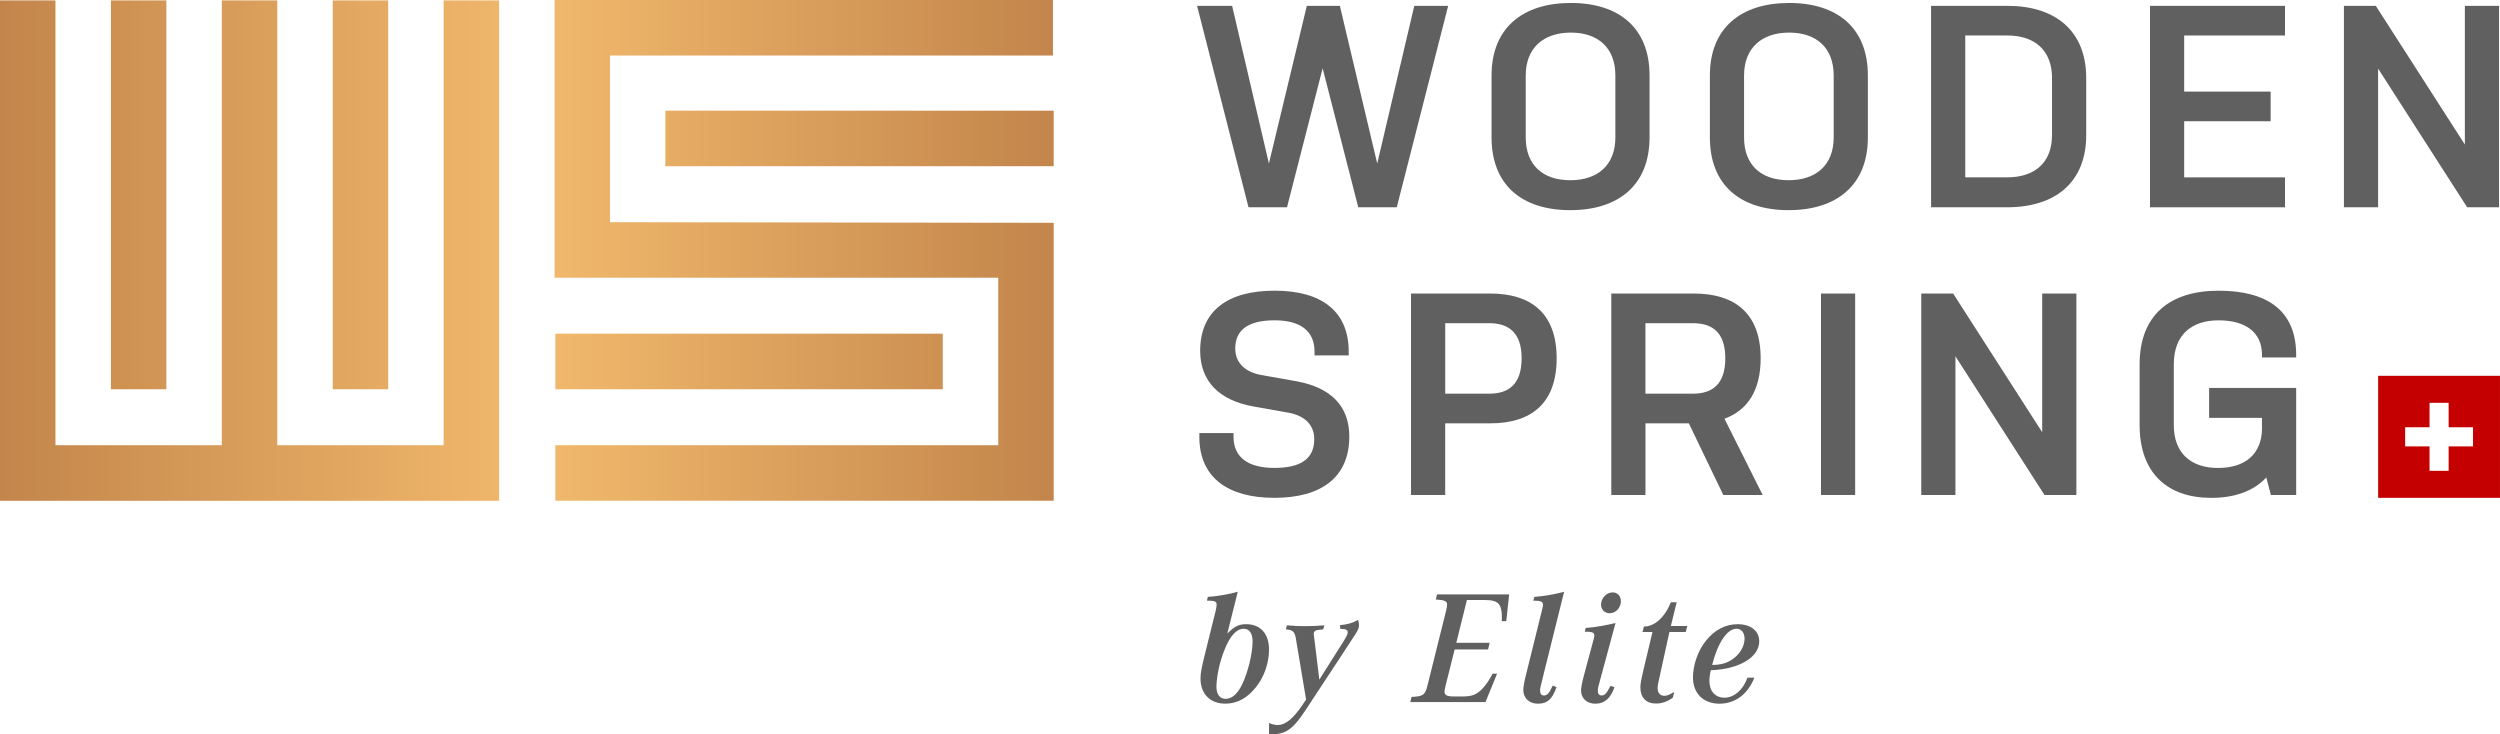 <svg width="412" height="121" viewBox="0 0 412 121" fill="none" xmlns="http://www.w3.org/2000/svg">
<g clip-path="url(#clip0_241_798)">
<path d="M73.115 0.07H82.254V82.528H0V0.07H9.139V73.374H36.556V0.07H45.695V73.374H73.112V0.07H73.115ZM27.417 0.07H18.278V64.15H27.417V0.07ZM63.976 0.07H54.837V64.15H63.976V0.07ZM91.518 54.993V64.146H155.37V54.993H91.518ZM173.648 27.391V18.237H109.656V27.391H173.648ZM173.648 45.698V45.804V36.72L100.532 36.615V9.154H173.527V0H91.393V45.769H164.509V73.37H91.518V82.524H173.648V45.698Z" fill="url(#paint0_linear_241_798)"/>
<path d="M197.278 0.964H203.055L209.116 26.95L215.365 0.964H220.811L226.966 26.95L233.074 0.964H238.66L230.187 34.161H223.842L217.971 11.257L212.1 34.161H205.755L197.278 0.964Z" fill="#606060"/>
<path d="M271.846 22.634C271.846 30.458 266.782 34.633 258.78 34.633C250.779 34.633 245.808 30.458 245.808 22.634V12.439C245.808 4.663 250.873 0.488 258.874 0.488C266.875 0.488 271.846 4.659 271.846 12.439V22.634ZM266.213 12.439C266.213 7.886 263.373 5.373 258.874 5.373C254.375 5.373 251.441 7.886 251.441 12.439V22.634C251.441 27.235 254.281 29.701 258.78 29.701C263.28 29.701 266.213 27.235 266.213 22.634V12.439Z" fill="#606060"/>
<path d="M307.825 22.634C307.825 30.458 302.761 34.633 294.76 34.633C286.758 34.633 281.788 30.458 281.788 22.634V12.439C281.788 4.663 286.852 0.488 294.853 0.488C302.855 0.488 307.825 4.659 307.825 12.439V22.634ZM302.192 12.439C302.192 7.886 299.353 5.373 294.853 5.373C290.354 5.373 287.421 7.886 287.421 12.439V22.634C287.421 27.235 290.26 29.701 294.76 29.701C299.259 29.701 302.192 27.235 302.192 22.634V12.439Z" fill="#606060"/>
<path d="M343.809 22.256C343.809 30.032 338.744 34.161 330.743 34.161H318.242V0.964H330.836C338.744 0.964 343.809 5.088 343.809 12.868V22.256ZM338.176 12.868C338.176 8.315 335.336 5.849 330.836 5.849H323.875V29.229H330.739C335.332 29.229 338.172 26.809 338.172 22.256V12.868H338.176Z" fill="#606060"/>
<path d="M354.319 0.964H376.57V5.849H359.952V15.096H374.201V19.981H359.952V29.229H376.57V34.161H354.319V0.964Z" fill="#606060"/>
<path d="M391.911 11.3V34.157H386.278V0.964H391.533L406.211 23.821V0.964H411.844V34.161H406.589L391.911 11.304V11.3Z" fill="#606060"/>
<path d="M212.322 68.009L206.452 66.967C201.057 65.972 197.788 62.937 197.788 57.813C197.788 51.223 202.334 47.903 210.051 47.903C217.768 47.903 222.268 51.27 222.268 57.958V58.574H216.635V57.958C216.635 54.544 214.313 52.788 210.055 52.788C205.797 52.788 203.569 54.306 203.569 57.435C203.569 59.854 205.275 61.325 207.831 61.797L213.701 62.839C219.334 63.881 222.365 66.916 222.365 71.942C222.365 78.724 217.679 82.044 210.008 82.044C202.338 82.044 197.652 78.677 197.652 71.989V71.372H203.285V71.989C203.285 75.403 205.747 77.112 210.008 77.112C214.27 77.112 216.588 75.688 216.588 72.371C216.588 69.905 214.882 68.481 212.326 68.009H212.322Z" fill="#606060"/>
<path d="M232.536 48.375H245.602C252.232 48.375 256.537 51.551 256.537 59.047C256.537 66.542 252.275 69.765 245.602 69.765H238.169V81.572H232.536V48.375ZM238.173 64.88H245.415C248.683 64.88 250.764 63.268 250.764 59.047C250.764 54.825 248.633 53.26 245.415 53.26H238.173V64.88Z" fill="#606060"/>
<path d="M265.536 48.375H279.17C285.8 48.375 290.155 51.551 290.155 59.047C290.155 64.451 287.931 67.631 284.191 69.004L290.487 81.572H284L278.321 69.765H271.172V81.572H265.54V48.375H265.536ZM271.169 64.88H278.979C282.248 64.88 284.328 63.268 284.328 59.047C284.328 54.825 282.244 53.26 278.979 53.26H271.169V64.88Z" fill="#606060"/>
<path d="M300.097 48.375H305.73V81.572H300.097V48.375Z" fill="#606060"/>
<path d="M322.255 58.715V81.572H316.622V48.375H321.877L336.555 71.232V48.375H342.188V81.572H336.933L322.255 58.715Z" fill="#606060"/>
<path d="M372.772 70.522V68.864H364.062V63.932H378.409V81.572H374.241L373.485 78.681C371.447 80.909 368.323 82.048 364.397 82.048C357.201 82.048 352.609 77.97 352.609 70.05V60.045C352.609 51.891 357.626 47.907 365.628 47.907C373.629 47.907 378.409 51.18 378.409 58.481V58.906H372.776V58.481C372.776 54.735 370.03 52.792 365.628 52.792C361.226 52.792 358.242 55.117 358.242 60.049V70.054C358.242 74.654 361.035 77.12 365.534 77.12C370.033 77.12 372.78 74.794 372.78 70.53L372.772 70.522Z" fill="#606060"/>
<path d="M391.918 61.934V82.044H411.996V61.934H391.918ZM407.555 73.565H403.535V77.592H400.387V73.565H396.367V70.413H400.387V66.386H403.535V70.413H407.555V73.565Z" fill="#C50000"/>
<path d="M202.253 104.413C203.448 103.215 204.138 102.868 205.388 102.868C207.726 102.868 209.136 104.437 209.136 107.047C209.136 109.255 208.337 111.573 206.958 113.274C205.548 115.057 203.85 115.963 201.937 115.963C199.44 115.963 197.843 114.367 197.843 111.811C197.843 110.961 198.002 110.106 198.614 107.632L200.316 100.765C200.422 100.312 200.503 99.887 200.503 99.672C200.503 99.115 200.211 98.982 198.91 98.982L199.043 98.369C200.609 98.264 202.471 97.944 203.986 97.519L202.26 104.413H202.253ZM201.828 107.024C201.006 109.021 200.472 111.522 200.472 113.2C200.472 114.425 201.029 115.171 201.988 115.171C203.024 115.171 203.955 114.343 204.699 112.802C205.681 110.754 206.425 107.663 206.425 105.693C206.425 104.39 205.895 103.617 204.964 103.617C203.795 103.617 202.732 104.761 201.828 107.024Z" fill="#606060"/>
<path d="M213.573 105.291C213.359 104.066 213.067 103.801 211.898 103.723L212.085 103.055C213.386 103.161 214.107 103.188 215.143 103.188C216.179 103.188 216.896 103.161 218.252 103.055L218.065 103.723C216.791 103.801 216.499 103.961 216.499 104.522C216.499 104.574 216.525 104.751 216.576 105.053L217.426 112.002L221.36 105.775C221.945 104.842 222.104 104.522 222.104 104.179C222.104 103.836 221.758 103.648 221.123 103.648C221.095 103.648 220.99 103.648 220.908 103.676L220.803 103.036C222.186 102.876 222.876 102.689 223.807 102.158C223.939 102.611 223.966 102.798 223.966 103.009C223.966 103.539 223.752 103.992 222.876 105.272C222.77 105.432 222.502 105.83 222.131 106.415L215.275 116.848C213.098 120.177 211.952 121 209.588 121H209.136V119.162C209.693 119.377 210.145 119.482 210.597 119.482C211.847 119.482 213.148 118.417 214.714 116.076L215.244 115.276L213.569 105.295L213.573 105.291Z" fill="#606060"/>
<path d="M244.8 115.701H232.416L232.63 114.851C234.515 114.773 234.862 114.531 235.236 113.013L238.318 100.636C238.423 100.238 238.477 99.891 238.477 99.653C238.477 99.068 238.103 98.88 236.615 98.802L236.829 97.952H248.711L248.232 102.369H247.488C247.515 102.181 247.515 101.971 247.515 101.916C247.515 99.466 246.931 98.88 244.593 98.88H241.749L239.996 105.935H245.497L245.232 107.027H239.732L238.244 112.939C238.057 113.817 238.057 113.844 238.057 114.031C238.057 114.539 238.508 114.777 239.517 114.777H241.06C242.681 114.777 243.479 114.429 244.488 113.286C245.072 112.595 245.497 111.955 245.976 111.023H246.72L244.807 115.709L244.8 115.701Z" fill="#606060"/>
<path d="M254.313 111.417C253.861 113.227 253.806 113.415 253.806 113.813C253.806 114.32 254.02 114.613 254.445 114.613C254.975 114.613 255.321 114.238 255.879 112.989L256.517 113.227C255.828 115.225 255.002 115.97 253.459 115.97C252.026 115.97 251.04 115.065 251.04 113.707C251.04 113.255 251.2 112.295 251.519 111.074L254.071 100.746C254.258 100 254.285 99.922 254.285 99.653C254.285 99.146 253.911 98.986 252.692 98.986L252.852 98.373C254.418 98.24 256.225 97.948 257.768 97.523L254.313 111.417Z" fill="#606060"/>
<path d="M263.876 111.417C263.37 113.227 263.319 113.415 263.319 113.867C263.319 114.347 263.557 114.613 263.931 114.613C264.46 114.613 264.753 114.293 265.419 113.017L266.058 113.255C265.419 115.12 264.41 115.97 262.922 115.97C261.512 115.97 260.557 115.093 260.557 113.789C260.557 113.309 260.744 112.377 261.087 111.101L262.497 105.857C262.735 105.034 262.735 104.979 262.735 104.714C262.735 104.234 262.415 104.101 261.165 104.101L261.325 103.488C262.867 103.383 264.753 103.036 266.241 102.665L263.876 111.421V111.417ZM267.121 99.064C267.121 100.156 266.299 101.062 265.259 101.062C264.46 101.062 263.849 100.449 263.849 99.649C263.849 98.584 264.753 97.624 265.762 97.624C266.56 97.624 267.117 98.209 267.117 99.06L267.121 99.064Z" fill="#606060"/>
<path d="M275.676 114.983C274.745 115.651 273.841 115.943 272.887 115.943C271.293 115.943 270.335 114.96 270.335 113.309C270.335 112.697 270.44 112.112 270.919 110.063L272.329 104.152H270.682L270.919 103.247C272.645 103.274 274.375 101.729 275.356 99.255H276.315L275.356 103.169H278.068L277.803 104.152H275.119L273.603 111.074C273.229 112.67 273.179 113.017 273.179 113.442C273.179 114.187 273.603 114.667 274.269 114.667C274.721 114.667 275.068 114.535 275.917 114.027L275.68 114.987L275.676 114.983Z" fill="#606060"/>
<path d="M289.123 111.682C288.032 114.425 285.96 115.967 283.358 115.967C280.755 115.967 278.999 114.316 278.999 111.628C278.999 109.603 279.82 107.234 281.125 105.611C282.536 103.828 284.339 102.868 286.361 102.868C288.539 102.868 289.922 103.988 289.922 105.689C289.922 108.323 286.599 110.293 281.947 110.453C281.788 111.093 281.71 111.679 281.71 112.209C281.71 113.914 282.668 114.979 284.207 114.979C285.746 114.979 287.265 113.704 287.982 111.679H289.123V111.682ZM285.508 108.647C286.731 107.82 287.503 106.489 287.503 105.24C287.503 104.281 286.973 103.617 286.201 103.617C284.631 103.617 283.093 105.908 282.162 109.579C283.545 109.579 284.526 109.314 285.512 108.647H285.508Z" fill="#606060"/>
</g>
<defs>
<linearGradient id="paint0_linear_241_798" x1="0" y1="41.262" x2="173.648" y2="41.262" gradientUnits="userSpaceOnUse">
<stop stop-color="#C3854B"/>
<stop offset="0.08" stop-color="#CB8E50"/>
<stop offset="0.51" stop-color="#F2BA6D"/>
<stop offset="1" stop-color="#C3854B"/>
</linearGradient>
<clipPath id="clip0_241_798">
<rect width="412" height="121" fill="white"/>
</clipPath>
</defs>
</svg>
